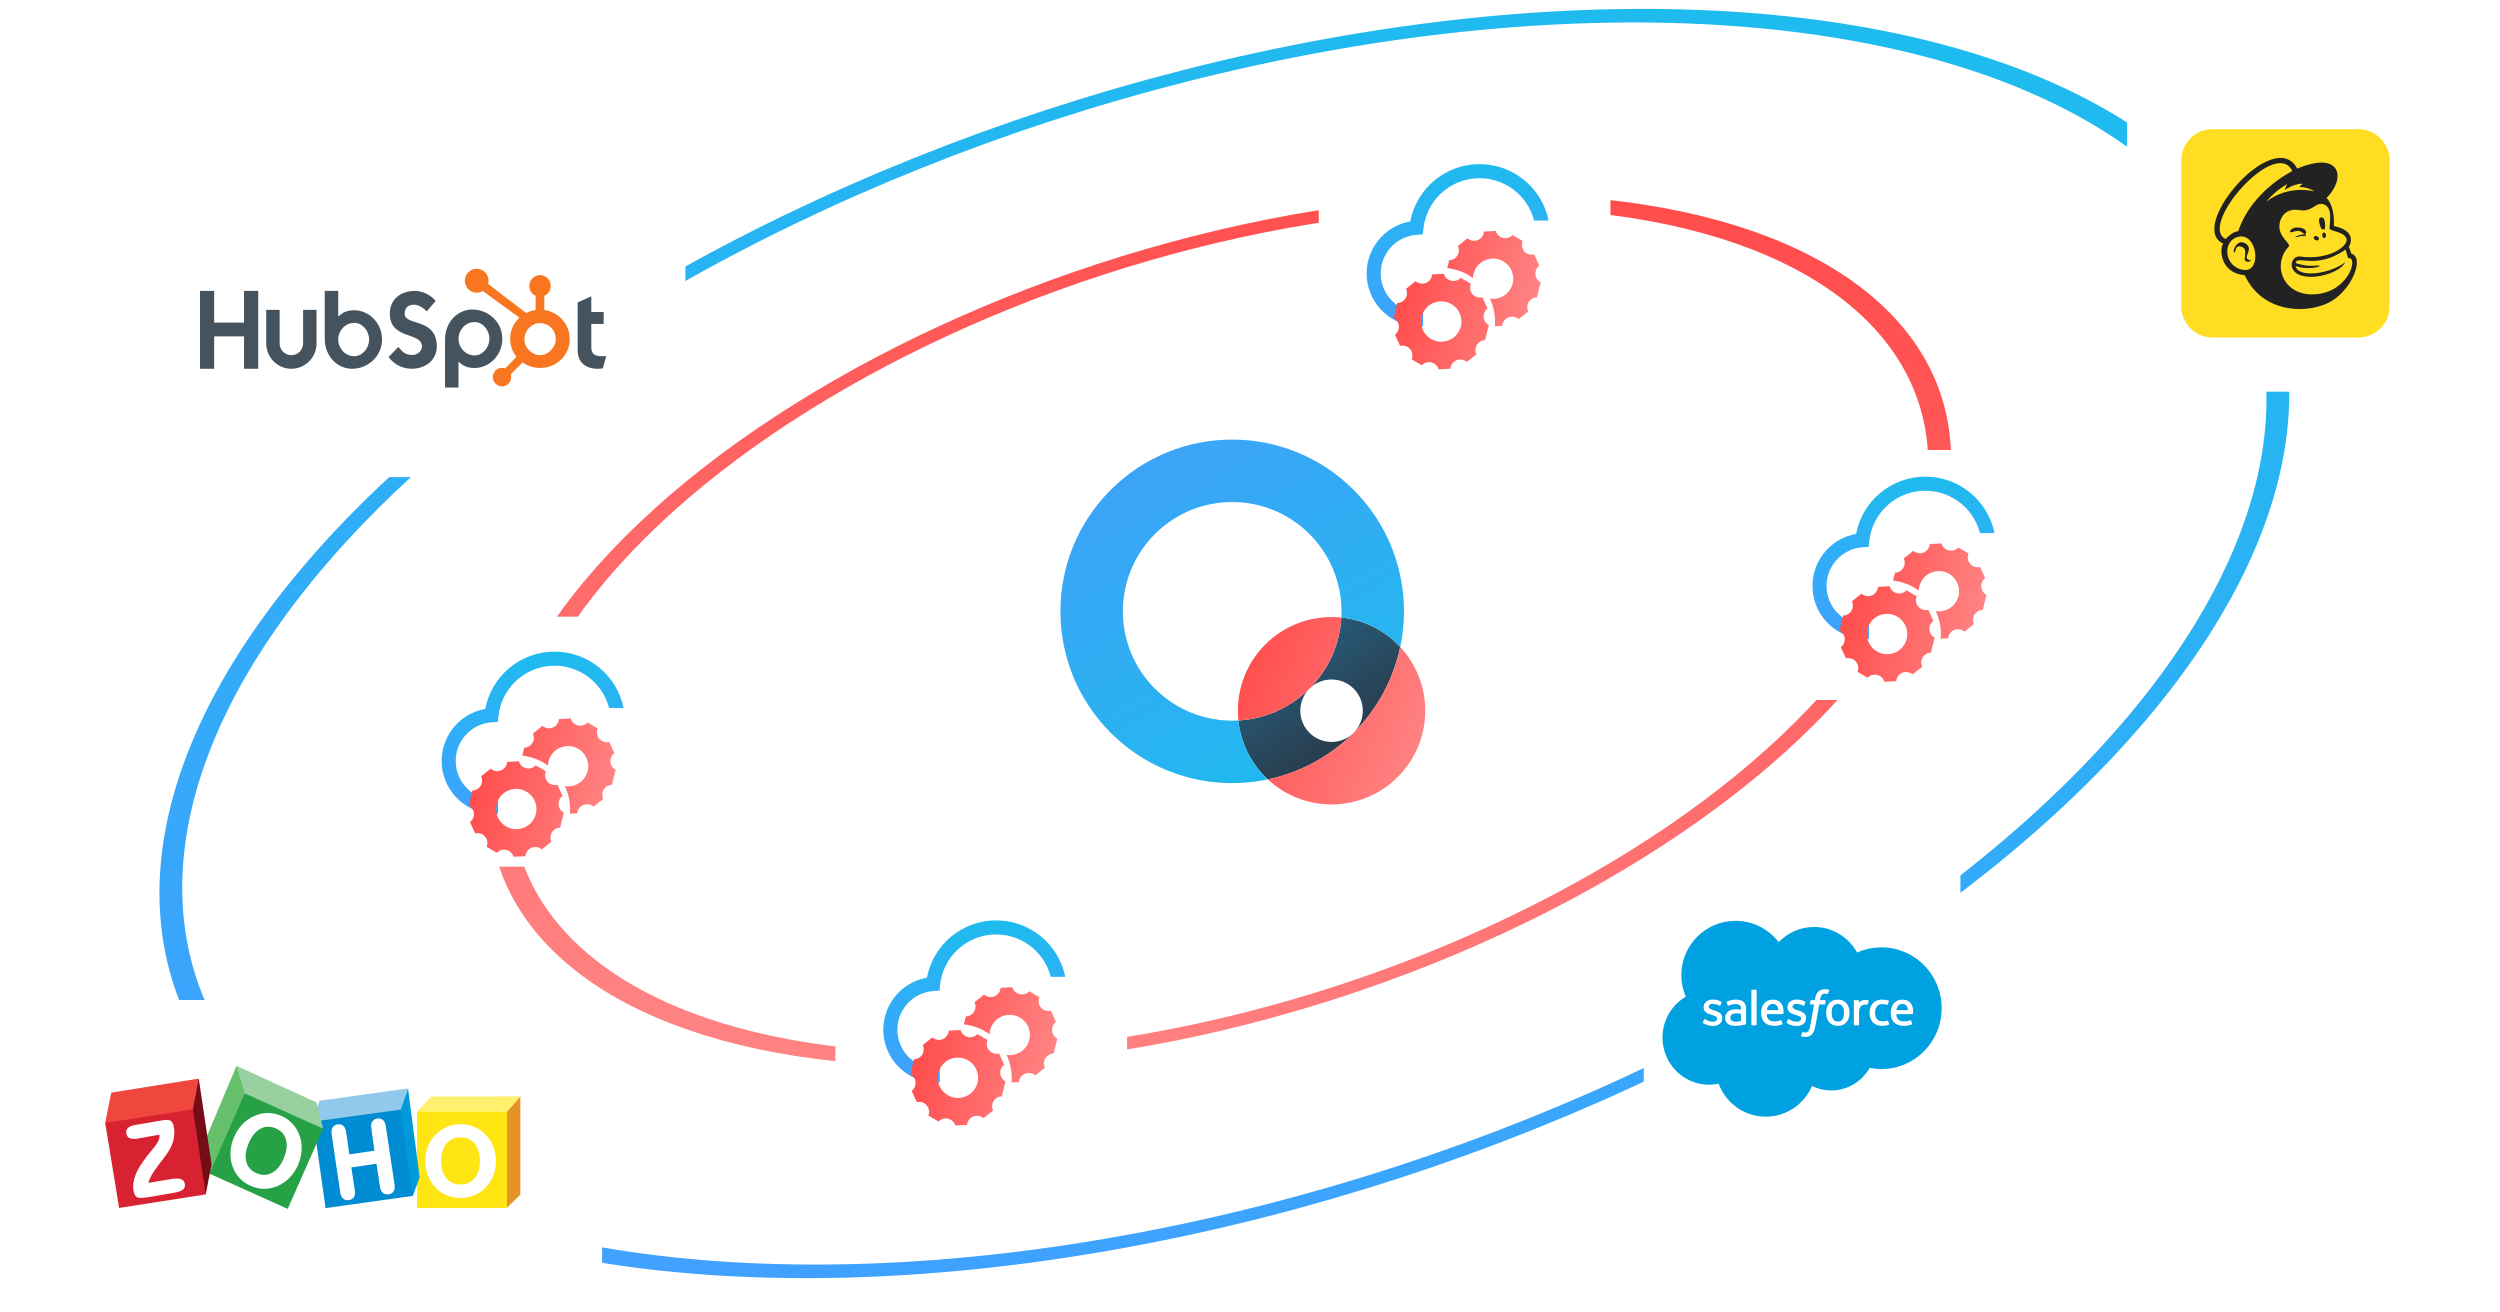<svg width="1200" height="630" viewBox="0 0 1200 630" fill="none" xmlns="http://www.w3.org/2000/svg">
<rect x="0" y="0" width="1200" height="630" fill="#808080" stroke="none"/>
<g clip-path="url(#clip0_1_3)">
<rect width="1200" height="630" fill="white"/>
<circle cx="288.883" cy="288.883" r="284.383" transform="matrix(0.988 0.156 -0.707 0.707 504.374 53.251)" stroke="url(#paint0_linear_1_3)" stroke-width="9" stroke-linejoin="round"/>
<circle cx="420.733" cy="420.733" r="416.233" transform="matrix(0.988 0.156 -0.707 0.707 469.461 -54.201)" stroke="url(#paint1_linear_1_3)" stroke-width="9" stroke-linejoin="round"/>
<path d="M628.544 330.544C634.4 324.691 643.893 324.691 649.746 330.544L650.071 330.88C655.6 336.755 655.49 346.001 649.746 351.744C661.469 340.022 668.924 325.647 672.11 310.551C671.728 310.142 671.341 309.739 670.946 309.344C663.358 301.756 653.73 297.447 643.829 296.418C643.127 308.837 638.034 321.057 628.544 330.544ZM627.88 331.2C618.489 340.269 606.548 345.144 594.417 345.827C595.446 355.728 599.758 365.356 607.346 372.942C607.744 373.342 608.144 373.729 608.552 374.108C623.649 370.922 638.021 363.467 649.746 351.744C643.893 357.598 634.4 357.598 628.544 351.744C622.693 345.888 622.693 336.398 628.544 330.544L627.88 331.2Z" fill="url(#paint2_linear_1_3)"/>
<path d="M533.146 235.147C500.951 267.345 500.951 319.547 533.146 351.745C553.624 372.219 582.187 379.674 608.553 374.108C608.144 373.729 607.744 373.342 607.346 372.942C599.758 365.356 595.446 355.728 594.42 345.829C580.019 346.638 565.347 341.545 554.349 330.544C533.858 310.056 533.858 276.835 554.349 256.347C574.837 235.859 608.058 235.859 628.544 256.347C639.547 267.347 644.643 282.017 643.829 296.418C653.73 297.447 663.358 301.756 670.947 309.344C671.342 309.739 671.728 310.145 672.11 310.551C677.676 284.185 670.221 255.622 649.747 235.147C633.645 219.048 612.544 211 591.446 211C570.346 211 549.248 219.048 533.146 235.147Z" fill="url(#paint3_linear_1_3)"/>
<path d="M607.346 309.344C597.372 319.319 593.063 332.812 594.42 345.829C606.839 345.128 619.058 340.035 628.544 330.544C638.034 321.057 643.127 308.837 643.829 296.418L643.286 296.364C641.908 296.238 640.524 296.174 639.141 296.174C627.633 296.174 616.128 300.563 607.346 309.344ZM649.891 351.599L648.86 352.615C637.304 363.838 623.273 371.002 608.552 374.108C626.191 390.497 653.781 390.11 670.946 372.942C688.112 355.777 688.499 328.189 672.11 310.553C668.937 325.586 661.528 339.903 649.891 351.599Z" fill="url(#paint4_linear_1_3)"/>
<rect x="633" y="62" width="140" height="120" fill="white"/>
<g clip-path="url(#clip1_1_3)">
<path d="M743.345 105.857C741.776 98.176 737.59 91.277 731.501 86.338C725.412 81.399 717.798 78.726 709.958 78.776C702.118 78.825 694.539 81.594 688.513 86.609C682.487 91.625 678.388 98.576 676.917 106.277C670.668 107.389 665.063 110.803 661.206 115.844C657.35 120.885 655.523 127.188 656.085 133.51C656.646 139.832 659.557 145.714 664.242 149.997C668.926 154.279 675.046 156.65 681.393 156.643H683.086V149.871H681.393C676.56 149.884 671.912 148.016 668.432 144.662C664.952 141.308 662.913 136.732 662.747 131.902C662.582 127.072 664.301 122.367 667.543 118.782C670.785 115.198 675.294 113.015 680.116 112.696L682.95 112.503L683.255 109.683C683.939 103.383 686.812 97.523 691.373 93.124C695.934 88.725 701.894 86.066 708.215 85.611C714.535 85.156 720.815 86.933 725.959 90.633C731.104 94.333 734.787 99.72 736.367 105.857H743.345Z" fill="url(#paint5_linear_1_3)"/>
<path d="M693.071 131.404C693.3 132.218 693.741 132.956 694.35 133.543C694.959 134.13 695.713 134.543 696.534 134.742C697.356 134.94 698.216 134.916 699.025 134.671C699.834 134.427 700.564 133.971 701.139 133.351L706.041 136.201C705.688 137.016 705.571 137.914 705.703 138.793C705.835 139.671 706.211 140.495 706.787 141.171C707.364 141.847 708.118 142.347 708.965 142.616C709.811 142.885 710.716 142.912 711.577 142.692L714.004 148.068C713.368 148.549 712.863 149.182 712.536 149.909C712.209 150.636 712.07 151.434 712.132 152.228C712.194 153.023 712.455 153.79 712.891 154.457C713.327 155.125 713.924 155.672 714.627 156.048L712.864 163.27C712.07 163.289 711.294 163.505 710.606 163.9C709.918 164.296 709.34 164.857 708.925 165.532C708.509 166.208 708.269 166.978 708.227 167.77C708.185 168.562 708.342 169.352 708.684 170.068L704.044 173.735C703.379 173.159 702.566 172.779 701.697 172.637C700.828 172.496 699.937 172.598 699.123 172.933C698.309 173.269 697.604 173.824 697.087 174.536C696.569 175.249 696.26 176.091 696.194 176.969L690.514 177.257C690.279 176.455 689.836 175.729 689.231 175.153C688.626 174.576 687.879 174.169 687.067 173.973C686.254 173.777 685.404 173.799 684.602 174.036C683.801 174.273 683.076 174.717 682.5 175.323L677.578 172.475C677.919 171.664 678.028 170.773 677.893 169.903C677.758 169.033 677.384 168.218 676.812 167.548C676.241 166.879 675.494 166.381 674.657 166.11C673.819 165.84 672.922 165.807 672.067 166.017L669.605 160.636C670.236 160.155 670.737 159.523 671.062 158.798C671.386 158.074 671.524 157.28 671.462 156.488C671.401 155.697 671.142 154.933 670.71 154.267C670.277 153.601 669.685 153.055 668.987 152.677L670.715 145.449C671.511 145.434 672.291 145.22 672.983 144.825C673.675 144.43 674.257 143.867 674.674 143.188C675.092 142.51 675.332 141.737 675.373 140.941C675.414 140.146 675.255 139.352 674.909 138.635L679.521 134.955C680.187 135.543 681.005 135.932 681.881 136.079C682.757 136.226 683.656 136.124 684.478 135.786C685.299 135.447 686.009 134.886 686.527 134.164C687.045 133.443 687.351 132.59 687.409 131.704L693.071 131.404ZM701.215 156.605C701.513 155.369 701.565 154.087 701.368 152.831C701.171 151.575 700.728 150.371 700.065 149.286C699.402 148.201 698.532 147.258 697.505 146.51C696.477 145.761 695.312 145.222 694.077 144.924C692.841 144.626 691.559 144.574 690.303 144.771C689.047 144.969 687.842 145.411 686.758 146.074C685.673 146.737 684.73 147.607 683.981 148.635C683.233 149.662 682.694 150.827 682.396 152.063C681.793 154.558 682.207 157.191 683.546 159.382C684.884 161.572 687.039 163.141 689.534 163.744C692.03 164.346 694.662 163.932 696.853 162.594C699.044 161.255 700.613 159.101 701.215 156.605ZM707.004 133.463C703.384 130.824 699.139 129.176 694.688 128.681L695.592 124.896C696.388 124.881 697.168 124.666 697.86 124.271C698.552 123.876 699.134 123.314 699.551 122.635C699.969 121.956 700.209 121.184 700.25 120.388C700.291 119.592 700.131 118.799 699.786 118.081L704.398 114.402C705.064 114.989 705.881 115.379 706.757 115.526C707.634 115.673 708.533 115.571 709.355 115.233C710.176 114.894 710.886 114.332 711.404 113.611C711.922 112.889 712.228 112.037 712.286 111.151L717.947 110.854C718.176 111.668 718.617 112.406 719.226 112.993C719.835 113.579 720.589 113.993 721.41 114.192C722.232 114.39 723.092 114.366 723.901 114.121C724.711 113.877 725.44 113.421 726.015 112.801L730.917 115.651C730.564 116.466 730.447 117.364 730.579 118.242C730.711 119.121 731.087 119.945 731.663 120.621C732.24 121.297 732.994 121.797 733.841 122.066C734.687 122.335 735.592 122.361 736.453 122.142L738.88 127.518C738.244 127.998 737.739 128.632 737.412 129.359C737.085 130.086 736.946 130.883 737.008 131.678C737.07 132.473 737.331 133.24 737.767 133.907C738.203 134.575 738.8 135.122 739.503 135.498L737.74 142.72C736.947 142.739 736.17 142.955 735.482 143.35C734.794 143.745 734.216 144.306 733.801 144.982C733.385 145.658 733.145 146.427 733.103 147.22C733.061 148.012 733.218 148.802 733.56 149.518L728.92 153.185C728.255 152.609 727.442 152.229 726.573 152.087C725.704 151.945 724.813 152.048 723.999 152.383C723.185 152.719 722.48 153.273 721.963 153.986C721.446 154.698 721.136 155.541 721.07 156.418L717.521 156.598C717.927 152.049 717.113 147.475 715.164 143.345C717.105 143.653 719.094 143.362 720.866 142.512C722.638 141.661 724.109 140.292 725.084 138.585C726.059 136.878 726.491 134.915 726.323 132.956C726.154 130.998 725.394 129.137 724.143 127.621C722.891 126.106 721.208 125.007 719.317 124.471C717.425 123.935 715.416 123.988 713.556 124.622C711.695 125.256 710.072 126.442 708.901 128.021C707.731 129.6 707.069 131.498 707.004 133.463Z" fill="url(#paint6_linear_1_3)"/>
</g>
<rect x="189" y="296" width="140" height="120" fill="white"/>
<g clip-path="url(#clip2_1_3)">
<path d="M299.345 339.857C297.776 332.176 293.59 325.277 287.501 320.338C281.412 315.399 273.798 312.726 265.958 312.776C258.118 312.825 250.539 315.594 244.513 320.61C238.487 325.625 234.388 332.576 232.917 340.277C226.668 341.389 221.063 344.803 217.207 349.844C213.35 354.885 211.523 361.188 212.085 367.51C212.646 373.832 215.557 379.714 220.242 383.997C224.926 388.279 231.046 390.65 237.393 390.643H239.086V383.871H237.393C232.56 383.884 227.912 382.016 224.432 378.662C220.952 375.308 218.913 370.732 218.747 365.902C218.582 361.072 220.301 356.367 223.543 352.782C226.785 349.198 231.294 347.015 236.116 346.696L238.95 346.503L239.255 343.683C239.939 337.383 242.812 331.523 247.373 327.124C251.934 322.725 257.894 320.066 264.215 319.611C270.535 319.156 276.815 320.933 281.959 324.633C287.104 328.333 290.787 333.72 292.367 339.857H299.345Z" fill="url(#paint7_linear_1_3)"/>
<path d="M249.071 365.404C249.3 366.218 249.741 366.956 250.35 367.543C250.959 368.13 251.713 368.543 252.534 368.742C253.356 368.94 254.216 368.916 255.025 368.671C255.834 368.427 256.564 367.971 257.139 367.351L262.041 370.201C261.688 371.016 261.571 371.914 261.703 372.793C261.835 373.671 262.211 374.495 262.787 375.171C263.364 375.847 264.118 376.347 264.965 376.616C265.811 376.885 266.716 376.912 267.577 376.692L270.004 382.068C269.368 382.549 268.863 383.182 268.536 383.909C268.209 384.636 268.07 385.434 268.132 386.228C268.194 387.023 268.455 387.79 268.891 388.457C269.327 389.125 269.924 389.672 270.627 390.048L268.864 397.27C268.07 397.289 267.294 397.505 266.606 397.9C265.918 398.296 265.34 398.857 264.925 399.532C264.509 400.208 264.269 400.978 264.227 401.77C264.185 402.562 264.342 403.352 264.684 404.068L260.044 407.735C259.379 407.159 258.566 406.779 257.697 406.637C256.828 406.496 255.937 406.598 255.123 406.933C254.309 407.269 253.604 407.824 253.087 408.536C252.57 409.249 252.26 410.091 252.194 410.969L246.514 411.257C246.279 410.455 245.836 409.729 245.231 409.153C244.626 408.576 243.879 408.169 243.067 407.973C242.254 407.777 241.404 407.799 240.603 408.036C239.801 408.273 239.076 408.717 238.5 409.323L233.578 406.475C233.919 405.664 234.028 404.773 233.893 403.903C233.758 403.033 233.384 402.218 232.812 401.548C232.241 400.879 231.494 400.381 230.657 400.11C229.819 399.84 228.922 399.807 228.067 400.017L225.605 394.636C226.236 394.155 226.737 393.523 227.062 392.798C227.386 392.074 227.524 391.28 227.462 390.488C227.401 389.697 227.142 388.933 226.71 388.267C226.277 387.601 225.685 387.055 224.987 386.677L226.715 379.449C227.511 379.434 228.292 379.22 228.983 378.825C229.675 378.43 230.257 377.867 230.674 377.188C231.092 376.51 231.332 375.737 231.373 374.941C231.414 374.146 231.255 373.352 230.909 372.635L235.521 368.955C236.187 369.543 237.005 369.932 237.881 370.079C238.757 370.226 239.656 370.124 240.478 369.786C241.299 369.447 242.009 368.886 242.527 368.164C243.045 367.443 243.351 366.59 243.409 365.704L249.071 365.404ZM257.215 390.605C257.513 389.369 257.565 388.087 257.368 386.831C257.171 385.575 256.728 384.371 256.065 383.286C255.402 382.201 254.532 381.258 253.505 380.51C252.477 379.761 251.312 379.222 250.077 378.924C248.841 378.626 247.559 378.574 246.303 378.771C245.047 378.969 243.842 379.411 242.758 380.074C241.673 380.737 240.73 381.607 239.981 382.635C239.233 383.662 238.694 384.827 238.396 386.063C237.793 388.558 238.207 391.191 239.546 393.382C240.884 395.572 243.039 397.141 245.534 397.744C248.03 398.346 250.662 397.932 252.853 396.594C255.044 395.255 256.613 393.101 257.215 390.605ZM263.004 367.463C259.384 364.824 255.139 363.176 250.688 362.681L251.592 358.896C252.388 358.881 253.168 358.666 253.86 358.271C254.552 357.876 255.134 357.314 255.551 356.635C255.969 355.956 256.209 355.184 256.25 354.388C256.291 353.592 256.131 352.799 255.786 352.081L260.398 348.402C261.064 348.989 261.881 349.379 262.758 349.526C263.634 349.673 264.533 349.571 265.355 349.233C266.176 348.894 266.886 348.332 267.404 347.611C267.922 346.889 268.228 346.037 268.286 345.151L273.947 344.854C274.176 345.668 274.617 346.406 275.226 346.993C275.835 347.579 276.589 347.993 277.41 348.192C278.232 348.39 279.092 348.366 279.901 348.121C280.711 347.877 281.44 347.421 282.015 346.801L286.917 349.651C286.564 350.466 286.447 351.364 286.579 352.242C286.711 353.121 287.087 353.945 287.663 354.621C288.24 355.297 288.994 355.797 289.841 356.066C290.687 356.335 291.592 356.361 292.453 356.142L294.88 361.518C294.244 361.998 293.739 362.632 293.412 363.359C293.085 364.086 292.946 364.883 293.008 365.678C293.07 366.473 293.331 367.24 293.767 367.907C294.203 368.575 294.8 369.122 295.503 369.498L293.74 376.72C292.947 376.739 292.171 376.955 291.482 377.35C290.794 377.745 290.216 378.306 289.801 378.982C289.385 379.658 289.145 380.427 289.103 381.22C289.061 382.012 289.218 382.802 289.56 383.518L284.92 387.185C284.255 386.609 283.442 386.229 282.573 386.087C281.704 385.945 280.813 386.048 279.999 386.383C279.185 386.719 278.48 387.273 277.963 387.986C277.446 388.698 277.136 389.541 277.07 390.418L273.521 390.598C273.927 386.049 273.113 381.475 271.164 377.345C273.105 377.653 275.094 377.362 276.866 376.512C278.638 375.661 280.109 374.292 281.084 372.585C282.059 370.878 282.491 368.915 282.323 366.956C282.154 364.998 281.394 363.137 280.143 361.621C278.891 360.106 277.208 359.007 275.317 358.471C273.425 357.935 271.416 357.988 269.556 358.622C267.695 359.256 266.072 360.442 264.901 362.021C263.731 363.6 263.069 365.498 263.004 367.463Z" fill="url(#paint8_linear_1_3)"/>
</g>
<rect x="838" y="216" width="140" height="120" fill="white"/>
<g clip-path="url(#clip3_1_3)">
<path d="M957.345 255.857C955.776 248.176 951.59 241.277 945.501 236.338C939.412 231.399 931.798 228.726 923.958 228.776C916.118 228.825 908.539 231.594 902.513 236.61C896.487 241.625 892.388 248.576 890.917 256.277C884.668 257.389 879.063 260.803 875.206 265.844C871.35 270.885 869.523 277.188 870.085 283.51C870.646 289.832 873.557 295.714 878.242 299.997C882.926 304.279 889.046 306.65 895.393 306.643H897.086V299.871H895.393C890.56 299.884 885.912 298.016 882.432 294.662C878.952 291.308 876.913 286.732 876.747 281.902C876.582 277.072 878.301 272.367 881.543 268.782C884.785 265.198 889.294 263.015 894.116 262.696L896.95 262.503L897.255 259.683C897.939 253.383 900.812 247.523 905.373 243.124C909.934 238.725 915.894 236.066 922.215 235.611C928.535 235.156 934.815 236.933 939.959 240.633C945.104 244.333 948.787 249.72 950.367 255.857H957.345Z" fill="url(#paint9_linear_1_3)"/>
<path d="M907.071 281.404C907.3 282.218 907.741 282.956 908.35 283.543C908.959 284.13 909.713 284.543 910.534 284.742C911.356 284.94 912.216 284.916 913.025 284.671C913.834 284.427 914.564 283.971 915.139 283.351L920.041 286.201C919.688 287.016 919.571 287.914 919.703 288.793C919.835 289.671 920.211 290.495 920.787 291.171C921.364 291.847 922.118 292.347 922.965 292.616C923.811 292.885 924.716 292.912 925.577 292.692L928.004 298.068C927.368 298.549 926.863 299.182 926.536 299.909C926.209 300.636 926.07 301.434 926.132 302.228C926.194 303.023 926.455 303.79 926.891 304.457C927.327 305.125 927.924 305.672 928.627 306.048L926.864 313.27C926.07 313.289 925.294 313.505 924.606 313.9C923.918 314.296 923.34 314.857 922.925 315.532C922.509 316.208 922.269 316.978 922.227 317.77C922.185 318.562 922.342 319.352 922.684 320.068L918.044 323.735C917.379 323.159 916.566 322.779 915.697 322.637C914.828 322.496 913.937 322.598 913.123 322.933C912.309 323.269 911.604 323.824 911.087 324.536C910.569 325.249 910.26 326.091 910.194 326.969L904.514 327.257C904.279 326.455 903.836 325.729 903.231 325.153C902.626 324.576 901.879 324.169 901.067 323.973C900.254 323.777 899.404 323.799 898.602 324.036C897.801 324.273 897.076 324.717 896.5 325.323L891.578 322.475C891.919 321.664 892.028 320.773 891.893 319.903C891.758 319.033 891.384 318.218 890.812 317.548C890.241 316.879 889.494 316.381 888.657 316.11C887.819 315.84 886.922 315.807 886.067 316.017L883.605 310.636C884.236 310.155 884.737 309.523 885.062 308.798C885.386 308.074 885.524 307.28 885.462 306.488C885.401 305.697 885.142 304.933 884.71 304.267C884.277 303.601 883.685 303.055 882.987 302.677L884.715 295.449C885.511 295.434 886.291 295.22 886.983 294.825C887.675 294.43 888.257 293.867 888.674 293.188C889.092 292.51 889.332 291.737 889.373 290.941C889.414 290.146 889.255 289.352 888.909 288.635L893.521 284.955C894.187 285.543 895.005 285.932 895.881 286.079C896.757 286.226 897.656 286.124 898.478 285.786C899.299 285.447 900.009 284.886 900.527 284.164C901.045 283.443 901.351 282.59 901.409 281.704L907.071 281.404ZM915.215 306.605C915.513 305.369 915.565 304.087 915.368 302.831C915.171 301.575 914.728 300.371 914.065 299.286C913.402 298.201 912.532 297.258 911.505 296.51C910.477 295.761 909.312 295.222 908.077 294.924C906.841 294.626 905.559 294.574 904.303 294.771C903.047 294.969 901.842 295.411 900.758 296.074C899.673 296.737 898.73 297.607 897.981 298.635C897.233 299.662 896.694 300.827 896.396 302.063C895.793 304.558 896.207 307.191 897.546 309.382C898.884 311.572 901.039 313.141 903.534 313.744C906.03 314.346 908.662 313.932 910.853 312.594C913.044 311.255 914.613 309.101 915.215 306.605ZM921.004 283.463C917.384 280.824 913.139 279.176 908.688 278.681L909.592 274.896C910.388 274.881 911.168 274.666 911.86 274.271C912.552 273.876 913.134 273.314 913.551 272.635C913.969 271.956 914.209 271.184 914.25 270.388C914.291 269.592 914.131 268.799 913.786 268.081L918.398 264.402C919.064 264.989 919.881 265.379 920.757 265.526C921.634 265.673 922.533 265.571 923.355 265.233C924.176 264.894 924.886 264.332 925.404 263.611C925.922 262.889 926.228 262.037 926.286 261.151L931.947 260.854C932.176 261.668 932.617 262.406 933.226 262.993C933.835 263.579 934.589 263.993 935.41 264.192C936.232 264.39 937.092 264.366 937.901 264.121C938.711 263.877 939.44 263.421 940.015 262.801L944.917 265.651C944.564 266.466 944.447 267.364 944.579 268.242C944.711 269.121 945.087 269.945 945.663 270.621C946.24 271.297 946.994 271.797 947.841 272.066C948.687 272.335 949.592 272.361 950.453 272.142L952.88 277.518C952.244 277.998 951.739 278.632 951.412 279.359C951.085 280.086 950.946 280.883 951.008 281.678C951.07 282.473 951.331 283.24 951.767 283.907C952.203 284.575 952.8 285.122 953.503 285.498L951.74 292.72C950.947 292.739 950.17 292.955 949.482 293.35C948.794 293.745 948.216 294.306 947.801 294.982C947.385 295.658 947.145 296.427 947.103 297.22C947.061 298.012 947.218 298.802 947.56 299.518L942.92 303.185C942.255 302.609 941.442 302.229 940.573 302.087C939.704 301.945 938.813 302.048 937.999 302.383C937.185 302.719 936.48 303.273 935.963 303.986C935.446 304.698 935.136 305.541 935.07 306.418L931.521 306.598C931.927 302.049 931.113 297.475 929.164 293.345C931.105 293.653 933.094 293.362 934.866 292.512C936.638 291.661 938.109 290.292 939.084 288.585C940.059 286.878 940.491 284.915 940.323 282.956C940.154 280.998 939.394 279.137 938.143 277.621C936.891 276.106 935.208 275.007 933.317 274.471C931.425 273.935 929.416 273.988 927.556 274.622C925.695 275.256 924.072 276.442 922.901 278.021C921.731 279.6 921.069 281.498 921.004 283.463Z" fill="url(#paint10_linear_1_3)"/>
</g>
<rect x="401" y="425" width="140" height="120" fill="white"/>
<g clip-path="url(#clip4_1_3)">
<path d="M511.345 468.857C509.776 461.176 505.59 454.277 499.501 449.338C493.412 444.399 485.798 441.726 477.958 441.776C470.118 441.825 462.539 444.594 456.513 449.61C450.487 454.625 446.388 461.576 444.917 469.277C438.668 470.389 433.063 473.803 429.206 478.844C425.35 483.885 423.523 490.188 424.085 496.51C424.646 502.832 427.557 508.714 432.242 512.997C436.926 517.279 443.046 519.65 449.393 519.643H451.086V512.871H449.393C444.56 512.884 439.912 511.016 436.432 507.662C432.952 504.308 430.913 499.732 430.747 494.902C430.582 490.072 432.301 485.367 435.543 481.782C438.785 478.198 443.294 476.015 448.116 475.696L450.95 475.503L451.255 472.683C451.939 466.383 454.812 460.523 459.373 456.124C463.934 451.725 469.894 449.066 476.215 448.611C482.535 448.156 488.815 449.933 493.959 453.633C499.104 457.333 502.787 462.72 504.367 468.857H511.345Z" fill="url(#paint11_linear_1_3)"/>
<path d="M461.071 494.404C461.3 495.218 461.741 495.956 462.35 496.543C462.959 497.13 463.713 497.543 464.534 497.742C465.356 497.94 466.216 497.916 467.025 497.671C467.834 497.427 468.564 496.971 469.139 496.351L474.041 499.201C473.688 500.016 473.571 500.914 473.703 501.793C473.835 502.671 474.211 503.495 474.787 504.171C475.364 504.847 476.118 505.347 476.965 505.616C477.811 505.885 478.716 505.912 479.577 505.692L482.004 511.068C481.368 511.549 480.863 512.182 480.536 512.909C480.209 513.636 480.07 514.434 480.132 515.228C480.194 516.023 480.455 516.79 480.891 517.457C481.327 518.125 481.924 518.672 482.627 519.048L480.864 526.27C480.07 526.289 479.294 526.505 478.606 526.9C477.918 527.296 477.34 527.857 476.925 528.532C476.509 529.208 476.269 529.978 476.227 530.77C476.185 531.562 476.342 532.352 476.684 533.068L472.044 536.735C471.379 536.159 470.566 535.779 469.697 535.637C468.828 535.496 467.937 535.598 467.123 535.933C466.309 536.269 465.604 536.824 465.087 537.536C464.57 538.249 464.26 539.091 464.194 539.969L458.514 540.257C458.279 539.455 457.836 538.729 457.231 538.153C456.626 537.576 455.879 537.169 455.067 536.973C454.254 536.777 453.404 536.799 452.603 537.036C451.801 537.273 451.076 537.717 450.5 538.323L445.578 535.475C445.919 534.664 446.028 533.773 445.893 532.903C445.758 532.033 445.384 531.218 444.812 530.548C444.241 529.879 443.494 529.381 442.657 529.11C441.819 528.84 440.922 528.807 440.067 529.017L437.605 523.636C438.236 523.155 438.737 522.523 439.062 521.798C439.386 521.074 439.524 520.28 439.462 519.488C439.401 518.697 439.142 517.933 438.71 517.267C438.277 516.601 437.685 516.055 436.987 515.677L438.715 508.449C439.511 508.434 440.292 508.22 440.983 507.825C441.675 507.43 442.257 506.867 442.674 506.188C443.092 505.51 443.332 504.737 443.373 503.941C443.414 503.146 443.255 502.352 442.909 501.635L447.521 497.955C448.187 498.543 449.005 498.932 449.881 499.079C450.757 499.226 451.656 499.124 452.478 498.786C453.299 498.447 454.009 497.886 454.527 497.164C455.045 496.443 455.351 495.59 455.409 494.704L461.071 494.404ZM469.215 519.605C469.513 518.369 469.565 517.087 469.368 515.831C469.171 514.575 468.728 513.371 468.065 512.286C467.402 511.201 466.532 510.258 465.505 509.51C464.477 508.761 463.312 508.222 462.077 507.924C460.841 507.626 459.559 507.574 458.303 507.771C457.047 507.969 455.842 508.411 454.758 509.074C453.673 509.737 452.73 510.607 451.981 511.635C451.233 512.662 450.694 513.827 450.396 515.063C449.793 517.558 450.207 520.191 451.546 522.382C452.884 524.572 455.039 526.141 457.534 526.744C460.03 527.346 462.662 526.932 464.853 525.594C467.044 524.255 468.613 522.101 469.215 519.605ZM475.004 496.463C471.384 493.824 467.139 492.176 462.688 491.681L463.592 487.896C464.388 487.881 465.168 487.666 465.86 487.271C466.552 486.876 467.134 486.314 467.551 485.635C467.969 484.956 468.209 484.184 468.25 483.388C468.291 482.592 468.131 481.799 467.786 481.081L472.398 477.402C473.064 477.989 473.881 478.379 474.758 478.526C475.634 478.673 476.533 478.571 477.355 478.233C478.176 477.894 478.886 477.332 479.404 476.611C479.922 475.889 480.228 475.037 480.286 474.151L485.947 473.854C486.176 474.668 486.617 475.406 487.226 475.993C487.835 476.579 488.589 476.993 489.41 477.192C490.232 477.39 491.092 477.366 491.901 477.121C492.711 476.877 493.44 476.421 494.015 475.801L498.917 478.651C498.564 479.466 498.447 480.364 498.579 481.242C498.711 482.121 499.087 482.945 499.663 483.621C500.24 484.297 500.994 484.797 501.841 485.066C502.687 485.335 503.592 485.361 504.453 485.142L506.88 490.518C506.244 490.998 505.739 491.632 505.412 492.359C505.085 493.086 504.946 493.883 505.008 494.678C505.07 495.473 505.331 496.24 505.767 496.907C506.203 497.575 506.8 498.122 507.503 498.498L505.74 505.72C504.947 505.739 504.171 505.955 503.482 506.35C502.794 506.745 502.216 507.306 501.801 507.982C501.385 508.658 501.145 509.427 501.103 510.22C501.061 511.012 501.218 511.802 501.56 512.518L496.92 516.185C496.255 515.609 495.442 515.229 494.573 515.087C493.704 514.945 492.813 515.048 491.999 515.383C491.185 515.719 490.48 516.273 489.963 516.986C489.446 517.698 489.136 518.541 489.07 519.418L485.521 519.598C485.927 515.049 485.113 510.475 483.164 506.345C485.105 506.653 487.094 506.362 488.866 505.512C490.638 504.661 492.109 503.292 493.084 501.585C494.059 499.878 494.491 497.915 494.323 495.956C494.154 493.998 493.394 492.137 492.143 490.621C490.891 489.106 489.208 488.007 487.317 487.471C485.425 486.935 483.416 486.988 481.556 487.622C479.695 488.256 478.072 489.442 476.901 491.021C475.731 492.6 475.069 494.498 475.004 496.463Z" fill="url(#paint12_linear_1_3)"/>
</g>
<rect x="70" y="86" width="259" height="143" fill="white"/>
<path d="M96 139.627H102.799V154.855H117.14V139.627H123.948V177.008H117.14V161.46H102.799V177.008H96V139.627Z" fill="#45535E"/>
<path d="M145.489 164.833C145.489 167.962 142.96 170.508 139.856 170.508C136.752 170.508 134.224 167.962 134.224 164.833V148.739H127.776V164.833C127.776 171.547 133.196 177.008 139.856 177.008C146.516 177.008 151.935 171.547 151.935 164.833V148.739H145.489V164.833Z" fill="#45535E"/>
<path d="M169.936 148.927C166.737 148.927 164.505 149.863 162.348 151.997V139.627H155.879V162.551C155.879 171.132 162.033 177.008 168.948 177.008C176.634 177.008 183.369 171.027 183.369 162.968C183.369 155.011 177.159 148.927 169.936 148.927ZM170.097 170.975C165.713 170.975 162.361 167.285 162.361 162.968C162.361 158.651 165.713 154.959 170.097 154.959C173.811 154.959 177.165 158.651 177.165 162.968C177.165 167.285 173.811 170.975 170.097 170.975Z" fill="#45535E"/>
<path d="M194.234 150.57C194.234 147.292 196.401 146.252 198.773 146.252C200.683 146.252 203.21 147.708 204.859 149.477L209.088 144.485C206.975 141.625 202.694 139.649 199.186 139.649C192.17 139.649 187.114 143.757 187.114 150.57C187.114 163.206 202.539 159.201 202.539 166.275C202.539 168.456 200.425 170.382 198.001 170.382C194.183 170.382 192.944 168.51 191.191 166.534L186.496 171.421C189.49 175.114 193.202 176.987 197.639 176.987C204.293 176.987 209.658 172.826 209.658 166.325C209.658 152.285 194.234 156.654 194.234 150.57Z" fill="#45535E"/>
<path d="M226.689 148.561C219.776 148.561 213.621 154.434 213.621 163.017V186H220.089V173.572C222.246 175.704 224.477 176.641 227.677 176.641C234.899 176.641 241.11 170.558 241.11 162.601C241.11 154.541 234.374 148.561 226.689 148.561ZM227.838 170.61C223.455 170.61 220.103 166.914 220.103 162.601C220.103 158.283 223.455 154.592 227.838 154.592C231.552 154.592 234.906 158.283 234.906 162.601C234.906 166.914 231.552 170.61 227.838 170.61Z" fill="#45535E"/>
<path d="M288.728 170.975C284.913 170.975 283.83 169.312 283.83 166.763V155.479H289.761V149.76H283.83V142.219L277.28 145.182V168.167C277.28 174.044 281.302 177.008 286.819 177.008C287.645 177.008 288.781 176.955 289.401 176.801L291 170.873C290.278 170.923 289.453 170.975 288.728 170.975Z" fill="#45535E"/>
<path d="M271.668 155.812C270.428 153.661 268.684 151.936 266.503 150.638C264.873 149.682 263.183 149.075 261.279 148.814V141.979C263.183 141.164 264.365 139.36 264.365 137.255C264.365 134.386 262.083 132.061 259.239 132.061C256.393 132.061 254.071 134.386 254.071 137.255C254.071 139.36 255.185 141.164 257.089 141.979V148.817C255.566 149.039 253.986 149.518 252.543 150.253C249.596 147.997 239.933 140.596 234.281 136.273C234.415 135.785 234.518 135.283 234.518 134.753C234.518 131.576 231.965 129 228.812 129C225.659 129 223.107 131.576 223.107 134.753C223.107 137.931 225.661 140.507 228.815 140.507C229.89 140.507 230.885 140.19 231.744 139.668L232.936 140.581L249.328 152.486C248.461 153.289 247.654 154.201 247.009 155.224C245.7 157.311 244.901 159.607 244.901 162.112V162.634C244.901 164.393 245.232 166.053 245.797 167.612C246.294 168.973 247.021 170.211 247.921 171.33L242.481 176.828C241.998 176.649 241.491 176.55 240.962 176.55C239.784 176.55 238.68 177.014 237.847 177.852C237.013 178.693 236.556 179.809 236.556 180.997C236.557 182.185 237.016 183.301 237.849 184.14C238.682 184.981 239.789 185.444 240.968 185.444C242.146 185.444 243.254 184.981 244.087 184.14C244.919 183.301 245.379 182.184 245.379 180.997C245.379 180.537 245.308 180.089 245.176 179.663L250.799 173.994C251.569 174.53 252.402 174.982 253.297 175.372C255.062 176.141 257.011 176.61 259.144 176.61H259.534C261.892 176.61 264.116 176.052 266.207 174.91C268.41 173.703 270.134 172.053 271.436 169.946C272.746 167.834 273.467 165.5 273.467 162.932V162.803C273.467 160.277 272.887 157.947 271.668 155.812ZM264.798 167.704C263.272 169.414 261.518 170.467 259.534 170.467H259.208C258.075 170.467 256.967 170.151 255.882 169.577C254.66 168.945 253.73 168.044 252.97 166.902C252.183 165.782 251.757 164.559 251.757 163.262V162.868C251.757 161.592 251.999 160.383 252.611 159.241C253.265 157.993 254.148 157.023 255.323 156.251C256.476 155.484 257.708 155.109 259.08 155.109H259.208C260.452 155.109 261.629 155.356 262.741 155.929C263.873 156.54 264.798 157.375 265.515 158.474C266.212 159.573 266.626 160.758 266.76 162.049C266.781 162.318 266.791 162.593 266.791 162.855C266.791 164.608 266.127 166.231 264.798 167.704Z" fill="#F8761F"/>
<rect x="789" y="413" width="152" height="152" fill="white"/>
<path d="M853.763 452.252C858.084 447.739 864.101 444.94 870.755 444.94C879.601 444.94 887.318 449.884 891.428 457.222C894.999 455.623 898.952 454.733 903.112 454.733C919.066 454.733 932 467.809 932 483.938C932 500.069 919.066 513.145 903.112 513.145C901.165 513.145 899.262 512.95 897.422 512.577C893.802 519.046 886.906 523.418 878.99 523.418C875.676 523.418 872.542 522.651 869.751 521.287C866.082 529.936 857.535 536 847.572 536C837.198 536 828.356 529.421 824.962 520.194C823.479 520.51 821.942 520.674 820.366 520.674C808.014 520.674 798 510.535 798 498.026C798 489.643 802.499 482.323 809.184 478.407C807.808 475.234 807.042 471.731 807.042 468.048C807.042 453.662 818.696 442 833.069 442C841.508 442 849.008 446.021 853.763 452.252Z" fill="#00A1E0"/>
<path d="M817.409 490.746C817.325 490.966 817.439 491.012 817.466 491.05C817.718 491.234 817.974 491.366 818.231 491.513C819.598 492.24 820.888 492.452 822.238 492.452C824.987 492.452 826.693 490.987 826.693 488.628V488.582C826.693 486.401 824.767 485.609 822.96 485.037L822.725 484.961C821.362 484.517 820.186 484.135 820.186 483.235V483.188C820.186 482.418 820.873 481.852 821.938 481.852C823.122 481.852 824.527 482.246 825.431 482.748C825.431 482.748 825.697 482.92 825.794 482.661C825.848 482.524 826.306 481.288 826.353 481.154C826.405 481.009 826.313 480.901 826.22 480.844C825.187 480.215 823.759 479.784 822.282 479.784L822.007 479.786C819.491 479.786 817.735 481.309 817.735 483.492V483.538C817.735 485.839 819.673 486.585 821.488 487.105L821.78 487.195C823.103 487.603 824.242 487.953 824.242 488.887V488.932C824.242 489.786 823.502 490.421 822.307 490.421C821.843 490.421 820.364 490.411 818.766 489.399C818.573 489.286 818.46 489.204 818.312 489.114C818.233 489.064 818.037 488.978 817.951 489.239L817.409 490.746Z" fill="white"/>
<path d="M857.649 490.746C857.565 490.966 857.679 491.012 857.706 491.05C857.958 491.234 858.214 491.366 858.471 491.513C859.838 492.24 861.128 492.452 862.478 492.452C865.227 492.452 866.933 490.987 866.933 488.628V488.582C866.933 486.401 865.007 485.609 863.2 485.037L862.965 484.961C861.602 484.517 860.426 484.135 860.426 483.235V483.188C860.426 482.418 861.113 481.852 862.178 481.852C863.362 481.852 864.767 482.246 865.672 482.748C865.672 482.748 865.937 482.92 866.034 482.661C866.088 482.524 866.546 481.288 866.593 481.154C866.645 481.009 866.553 480.901 866.46 480.844C865.427 480.215 863.999 479.784 862.522 479.784L862.247 479.786C859.731 479.786 857.975 481.309 857.975 483.492V483.538C857.975 485.839 859.913 486.585 861.728 487.105L862.02 487.195C863.343 487.603 864.484 487.953 864.484 488.887V488.932C864.484 489.786 863.742 490.421 862.547 490.421C862.083 490.421 860.604 490.411 859.006 489.399C858.813 489.286 858.699 489.208 858.553 489.114C858.504 489.082 858.271 488.992 858.191 489.239L857.649 490.746Z" fill="white"/>
<path d="M885.12 486.126C885.12 487.459 884.871 488.509 884.383 489.252C883.9 489.986 883.169 490.344 882.149 490.344C881.128 490.344 880.401 489.988 879.926 489.252C879.445 488.511 879.2 487.459 879.2 486.126C879.2 484.794 879.445 483.746 879.926 483.011C880.401 482.284 881.128 481.93 882.149 481.93C883.169 481.93 883.9 482.284 884.385 483.011C884.871 483.746 885.12 484.794 885.12 486.126ZM887.414 483.654C887.189 482.891 886.837 482.217 886.37 481.657C885.902 481.094 885.31 480.643 884.608 480.314C883.907 479.987 883.079 479.82 882.149 479.82C881.218 479.82 880.389 479.987 879.689 480.314C878.986 480.643 878.395 481.094 877.925 481.657C877.459 482.219 877.108 482.893 876.881 483.654C876.658 484.413 876.545 485.244 876.545 486.126C876.545 487.008 876.658 487.84 876.881 488.597C877.108 489.359 877.457 490.032 877.927 490.595C878.395 491.157 878.988 491.607 879.689 491.926C880.391 492.246 881.218 492.408 882.149 492.408C883.079 492.408 883.905 492.246 884.608 491.926C885.308 491.607 885.902 491.157 886.37 490.595C886.837 490.034 887.189 489.361 887.414 488.597C887.639 487.838 887.752 487.006 887.752 486.126C887.752 485.246 887.639 484.413 887.414 483.654Z" fill="white"/>
<path d="M906.255 489.988C906.179 489.764 905.963 489.848 905.963 489.848C905.629 489.976 905.274 490.095 904.896 490.154C904.513 490.214 904.091 490.244 903.638 490.244C902.527 490.244 901.646 489.913 901.014 489.259C900.38 488.605 900.025 487.547 900.029 486.116C900.033 484.813 900.346 483.834 900.909 483.087C901.468 482.345 902.319 481.965 903.455 481.965C904.402 481.965 905.123 482.074 905.879 482.313C905.879 482.313 906.061 482.391 906.147 482.154C906.347 481.595 906.496 481.195 906.71 480.581C906.771 480.407 906.622 480.333 906.568 480.312C906.271 480.195 905.568 480.006 905.038 479.925C904.541 479.849 903.961 479.809 903.316 479.809C902.352 479.809 901.493 479.973 900.758 480.302C900.025 480.629 899.403 481.081 898.91 481.643C898.418 482.206 898.044 482.879 897.794 483.64C897.545 484.4 897.419 485.234 897.419 486.116C897.419 488.023 897.933 489.565 898.947 490.694C899.962 491.826 901.487 492.402 903.476 492.402C904.652 492.402 905.858 492.163 906.725 491.821C906.725 491.821 906.891 491.74 906.819 491.547L906.255 489.988Z" fill="white"/>
<path d="M910.27 484.848C910.379 484.108 910.583 483.492 910.898 483.012C911.373 482.283 912.098 481.883 913.118 481.883C914.137 481.883 914.811 482.285 915.294 483.012C915.615 483.492 915.754 484.135 915.809 484.848H910.27ZM917.995 483.22C917.8 482.484 917.317 481.74 917 481.399C916.5 480.86 916.012 480.483 915.527 480.272C914.893 480.001 914.133 479.821 913.301 479.821C912.331 479.821 911.451 479.983 910.738 480.32C910.022 480.657 909.42 481.116 908.949 481.688C908.477 482.258 908.122 482.937 907.897 483.708C907.67 484.475 907.555 485.311 907.555 486.193C907.555 487.09 907.674 487.926 907.909 488.678C908.145 489.436 908.523 490.103 909.035 490.656C909.544 491.213 910.201 491.649 910.988 491.953C911.768 492.256 912.717 492.413 913.807 492.411C916.05 492.403 917.231 491.902 917.718 491.632C917.804 491.584 917.886 491.5 917.783 491.259L917.275 489.834C917.199 489.621 916.983 489.7 916.983 489.7C916.428 489.906 915.637 490.278 913.795 490.274C912.591 490.272 911.698 489.916 911.138 489.359C910.564 488.789 910.283 487.951 910.234 486.769L918.001 486.777C918.001 486.777 918.205 486.773 918.226 486.574C918.233 486.49 918.493 484.975 917.995 483.22Z" fill="white"/>
<path d="M848.067 484.848C848.178 484.108 848.38 483.492 848.695 483.012C849.17 482.283 849.896 481.883 850.915 481.883C851.934 481.883 852.608 482.285 853.093 483.012C853.412 483.492 853.551 484.135 853.607 484.848H848.067ZM855.79 483.22C855.596 482.484 855.115 481.74 854.798 481.399C854.298 480.86 853.809 480.483 853.324 480.272C852.69 480.001 851.931 479.821 851.098 479.821C850.131 479.821 849.249 479.983 848.535 480.32C847.819 480.657 847.218 481.116 846.746 481.688C846.275 482.258 845.92 482.937 845.694 483.708C845.469 484.475 845.353 485.311 845.353 486.193C845.353 487.09 845.471 487.926 845.706 488.678C845.943 489.436 846.321 490.103 846.832 490.656C847.342 491.213 847.998 491.649 848.785 491.953C849.566 492.256 850.514 492.413 851.604 492.411C853.847 492.403 855.029 491.902 855.515 491.632C855.601 491.584 855.683 491.5 855.58 491.259L855.074 489.834C854.996 489.621 854.781 489.7 854.781 489.7C854.225 489.906 853.437 490.278 851.591 490.274C850.388 490.272 849.495 489.916 848.936 489.359C848.361 488.789 848.081 487.951 848.031 486.769L855.798 486.777C855.798 486.777 856.002 486.773 856.023 486.574C856.031 486.49 856.29 484.975 855.79 483.22Z" fill="white"/>
<path d="M831.279 489.945C830.975 489.702 830.933 489.641 830.83 489.484C830.677 489.245 830.599 488.905 830.599 488.472C830.599 487.787 830.824 487.296 831.292 486.965C831.286 486.967 831.96 486.381 833.545 486.402C834.657 486.418 835.652 486.582 835.652 486.582V490.121H835.654C835.654 490.121 834.667 490.334 833.556 490.401C831.975 490.496 831.273 489.943 831.279 489.945ZM834.369 484.476C834.054 484.453 833.646 484.439 833.157 484.439C832.491 484.439 831.848 484.524 831.244 484.686C830.637 484.849 830.091 485.103 829.622 485.44C829.15 485.779 828.771 486.211 828.496 486.724C828.221 487.236 828.081 487.841 828.081 488.518C828.081 489.207 828.2 489.806 828.437 490.295C828.673 490.787 829.015 491.196 829.45 491.512C829.882 491.828 830.414 492.059 831.033 492.199C831.641 492.338 832.332 492.409 833.088 492.409C833.884 492.409 834.678 492.344 835.448 492.212C836.209 492.082 837.145 491.893 837.404 491.833C837.662 491.772 837.948 491.694 837.948 491.694C838.141 491.646 838.126 491.439 838.126 491.439L838.122 484.321C838.122 482.76 837.706 481.602 836.887 480.885C836.072 480.169 834.871 479.808 833.319 479.808C832.737 479.808 831.8 479.888 831.239 480.001C831.239 480.001 829.542 480.33 828.843 480.877C828.843 480.877 828.69 480.973 828.774 481.187L829.324 482.668C829.393 482.859 829.578 482.794 829.578 482.794C829.578 482.794 829.637 482.771 829.706 482.731C831.201 481.916 833.09 481.941 833.09 481.941C833.93 481.941 834.575 482.109 835.011 482.444C835.434 482.769 835.65 483.261 835.65 484.298V484.627C834.982 484.531 834.369 484.476 834.369 484.476Z" fill="white"/>
<path d="M897.014 480.465C897.073 480.289 896.949 480.205 896.897 480.186C896.765 480.134 896.105 479.994 895.595 479.962C894.62 479.902 894.078 480.067 893.593 480.285C893.112 480.503 892.577 480.855 892.28 481.255V480.308C892.28 480.176 892.186 480.071 892.056 480.071H890.065C889.936 480.071 889.842 480.176 889.842 480.308V491.918C889.842 492.048 889.949 492.156 890.079 492.156H892.119C892.249 492.156 892.354 492.048 892.354 491.918V486.118C892.354 485.339 892.44 484.563 892.612 484.075C892.78 483.593 893.009 483.206 893.291 482.929C893.576 482.653 893.898 482.46 894.252 482.351C894.612 482.24 895.011 482.204 895.294 482.204C895.7 482.204 896.147 482.309 896.147 482.309C896.296 482.326 896.38 482.234 896.429 482.099C896.563 481.743 896.941 480.677 897.014 480.465Z" fill="white"/>
<path d="M877.86 475.084C877.612 475.007 877.387 474.956 877.093 474.9C876.795 474.847 876.44 474.82 876.037 474.82C874.632 474.82 873.525 475.218 872.748 476.002C871.975 476.783 871.45 477.971 871.187 479.534L871.091 480.06H869.327C869.327 480.06 869.114 480.052 869.068 480.285L868.78 481.906C868.759 482.059 868.825 482.156 869.032 482.156H870.748L869.007 491.898C868.871 492.682 868.715 493.327 868.541 493.816C868.371 494.299 868.205 494.66 867.999 494.924C867.8 495.177 867.613 495.364 867.289 495.473C867.022 495.563 866.712 495.605 866.375 495.605C866.187 495.605 865.937 495.575 865.752 495.536C865.569 495.5 865.472 495.46 865.332 495.401C865.332 495.401 865.132 495.324 865.052 495.525C864.989 495.691 864.531 496.952 864.475 497.107C864.422 497.262 864.498 497.382 864.596 497.419C864.825 497.499 864.994 497.553 865.306 497.627C865.737 497.729 866.102 497.734 866.443 497.734C867.157 497.734 867.81 497.633 868.35 497.438C868.892 497.241 869.366 496.898 869.786 496.435C870.238 495.934 870.522 495.41 870.793 494.693C871.063 493.985 871.294 493.105 871.477 492.079L873.227 482.156H875.785C875.785 482.156 876.001 482.164 876.045 481.929L876.335 480.31C876.354 480.155 876.289 480.06 876.081 480.06H873.598C873.611 480.004 873.724 479.128 874.008 478.304C874.13 477.953 874.359 477.668 874.552 477.473C874.743 477.282 874.962 477.146 875.203 477.068C875.449 476.987 875.73 476.949 876.037 476.949C876.27 476.949 876.501 476.976 876.675 477.012C876.915 477.064 877.009 477.091 877.072 477.11C877.326 477.186 877.36 477.112 877.409 476.989L878.003 475.355C878.064 475.179 877.913 475.105 877.86 475.084Z" fill="white"/>
<path d="M843.162 491.919C843.162 492.049 843.069 492.154 842.939 492.154H840.879C840.749 492.154 840.658 492.049 840.658 491.919V475.306C840.658 475.176 840.749 475.071 840.879 475.071H842.939C843.069 475.071 843.162 475.176 843.162 475.306V491.919Z" fill="white"/>
<rect x="30" y="480" width="259" height="143" fill="white"/>
<path d="M249.757 526.278V573.471L243.218 579.846V533.664L249.757 526.278Z" fill="#E79225"/>
<path d="M206.906 526.317L200.134 533.664L200.484 534.13L242.946 533.975L243.335 533.664L249.757 526.278L206.906 526.317Z" fill="#FFF16D"/>
<path d="M243.335 533.664H200.134V579.885H243.335V533.664Z" fill="url(#paint13_linear_1_3)"/>
<path d="M236.758 550.302C235.901 548.164 234.617 546.22 232.944 544.549C231.348 542.916 229.557 541.672 227.534 540.856C225.549 540.039 223.408 539.612 221.073 539.612C218.738 539.612 216.558 540.039 214.573 540.856C212.549 541.672 210.759 542.916 209.163 544.549C207.49 546.22 206.244 548.164 205.388 550.302C204.532 552.44 204.143 554.773 204.143 557.338C204.143 559.826 204.571 562.159 205.427 564.336C206.283 566.513 207.529 568.456 209.202 570.167C210.759 571.761 212.549 572.966 214.534 573.782C216.519 574.598 218.738 575.026 221.112 575.026C223.408 575.026 225.549 574.598 227.534 573.782C229.519 572.966 231.348 571.761 232.944 570.167C234.617 568.456 235.901 566.513 236.758 564.374C237.614 562.236 238.042 559.865 238.042 557.377C238.042 554.773 237.614 552.44 236.758 550.302ZM227.845 565.541C226.171 567.523 223.953 568.534 221.073 568.534C218.193 568.534 215.935 567.523 214.262 565.541C212.588 563.558 211.771 560.798 211.771 557.299C211.771 553.723 212.627 550.963 214.262 548.941C215.935 546.92 218.154 545.948 221.073 545.948C223.953 545.948 226.171 546.959 227.845 548.941C229.48 550.963 230.336 553.723 230.336 557.299C230.336 560.798 229.519 563.558 227.845 565.541Z" fill="white"/>
<path d="M195.892 522.429V522.663L201.418 565.074L198.188 574.015L197.76 573.704L192.077 533.042L192.194 532.498L195.736 522.663L195.892 522.429Z" fill="#009ADA"/>
<path d="M153.352 528.338L195.892 522.429L192.311 532.614L191.805 533.159L152.029 538.99L152.223 531.72L153.352 528.338Z" fill="#91C9ED"/>
<path d="M192.311 532.614L198.188 574.015L156.271 579.885L150.627 539.884L153.079 537.979L192.311 532.614Z" fill="url(#paint14_linear_1_3)"/>
<path d="M185.189 540.545C184.994 539.262 184.566 538.29 183.865 537.629C183.281 537.124 182.581 536.852 181.764 536.852C181.569 536.852 181.335 536.852 181.102 536.89C180.012 537.046 179.195 537.551 178.689 538.368C178.3 538.951 178.144 539.689 178.144 540.545C178.144 540.856 178.183 541.206 178.222 541.555L179.74 552.323L167.674 554.112L166.157 543.344C165.962 542.1 165.534 541.128 164.833 540.467C164.249 539.923 163.549 539.651 162.77 539.651C162.576 539.651 162.381 539.651 162.187 539.689C161.058 539.845 160.202 540.35 159.657 541.167C159.268 541.75 159.112 542.488 159.112 543.344C159.112 543.655 159.151 544.004 159.19 544.393L163.315 572.421C163.51 573.704 163.938 574.676 164.717 575.337C165.3 575.842 166.001 576.075 166.857 576.075C167.091 576.075 167.324 576.075 167.558 576.037C168.609 575.881 169.387 575.376 169.893 574.559C170.243 573.976 170.399 573.277 170.399 572.46C170.399 572.149 170.36 571.799 170.321 571.449L168.647 560.37L180.713 558.582L182.386 569.661C182.581 570.944 183.009 571.916 183.748 572.538C184.332 573.043 185.033 573.315 185.85 573.315C186.045 573.315 186.278 573.315 186.512 573.277C187.602 573.121 188.419 572.616 188.925 571.799C189.275 571.216 189.47 570.517 189.47 569.661C189.47 569.35 189.431 569 189.392 568.651L185.189 540.545Z" fill="white"/>
<path d="M113.537 511.622L98.397 547.542L100.459 563.325L100.576 563.286L117.584 525.073L117.506 524.256L113.848 512.128L113.537 511.622Z" fill="#66BF6B"/>
<path d="M113.536 511.622L117.467 524.801L117.545 525.073L154.986 541.827L155.103 541.75L151.912 529.155L113.536 511.622Z" fill="#98D0A0"/>
<path d="M117.467 524.801L155.103 541.75L138.095 580.274L100.459 563.325L117.467 524.801Z" fill="url(#paint15_linear_1_3)"/>
<path d="M143.7 544.86C142.882 542.683 141.754 540.817 140.275 539.262C138.796 537.707 137.005 536.463 134.904 535.569C132.802 534.675 130.7 534.247 128.56 534.247H128.443C126.263 534.247 124.123 534.752 122.021 535.685C119.803 536.657 117.896 537.979 116.261 539.728C114.626 541.439 113.303 543.538 112.291 545.948C111.279 548.319 110.734 550.73 110.617 553.101V553.917C110.617 556.017 110.968 558.077 111.707 560.098C112.486 562.236 113.614 564.063 115.093 565.618C116.572 567.173 118.402 568.417 120.581 569.311C122.644 570.206 124.745 570.633 126.886 570.633H126.925C129.066 570.633 131.206 570.167 133.308 569.273C135.526 568.301 137.472 566.94 139.107 565.191C140.742 563.48 142.104 561.42 143.116 559.01C144.128 556.6 144.673 554.228 144.789 551.857V551.157C144.828 549.019 144.478 546.92 143.7 544.86ZM136.188 556.055C134.787 559.399 132.88 561.692 130.584 562.936C129.338 563.597 128.054 563.947 126.769 563.947C125.641 563.947 124.434 563.675 123.228 563.169C120.581 562.042 118.946 560.254 118.246 557.688C118.012 556.833 117.896 555.939 117.896 555.006C117.896 553.14 118.363 551.08 119.297 548.864C120.737 545.443 122.644 543.11 124.94 541.828C126.186 541.128 127.47 540.817 128.754 540.817C129.922 540.817 131.089 541.089 132.335 541.594C134.943 542.722 136.577 544.51 137.278 547.075C137.511 547.892 137.628 548.786 137.628 549.719C137.628 551.663 137.161 553.762 136.188 556.055Z" fill="white"/>
<path d="M95.4 517.726L101.549 558.854L98.747 573.315L98.358 572.81L92.364 533.081V532.303L95.01 518.425L95.4 517.726Z" fill="#760D16"/>
<path d="M50.486 538.99L53.405 524.451L95.4 517.726L92.558 532.537V533.508L50.992 539.378L50.486 538.99Z" fill="#EF463E"/>
<path d="M92.558 532.537L98.747 573.315L57.18 579.807L50.486 538.99L92.558 532.537Z" fill="url(#paint16_linear_1_3)"/>
<path d="M88.083 566.823C87.771 566.435 87.304 566.163 86.759 565.968C86.215 565.774 85.553 565.696 84.736 565.696C83.996 565.696 83.14 565.774 82.206 565.929L71.23 567.795C71.347 566.94 71.775 565.852 72.515 564.491C73.332 562.975 74.577 561.148 76.173 559.049C76.718 558.31 77.146 557.766 77.457 557.377C77.652 557.105 77.963 556.755 78.353 556.25C80.882 552.945 82.4 550.263 83.023 548.164C83.373 546.959 83.568 545.754 83.646 544.549C83.685 544.199 83.685 543.888 83.685 543.577C83.685 542.722 83.607 541.866 83.451 541.011C83.335 540.234 83.14 539.612 82.867 539.106C82.595 538.601 82.284 538.212 81.894 537.979C81.466 537.707 80.805 537.59 79.987 537.59C79.326 537.59 78.508 537.668 77.535 537.823L64.847 540C63.33 540.273 62.162 540.7 61.461 541.4C60.877 541.944 60.605 542.644 60.605 543.421C60.605 543.616 60.605 543.849 60.644 544.082C60.839 545.171 61.383 545.948 62.279 546.337C62.824 546.57 63.446 546.687 64.225 546.687C64.731 546.687 65.314 546.648 65.937 546.531L76.523 544.665C76.523 544.86 76.562 545.054 76.562 545.21C76.562 545.87 76.446 546.531 76.212 547.153C75.901 548.047 75.122 549.291 73.838 550.885C73.488 551.313 72.943 552.012 72.203 552.907C69.323 556.366 67.299 559.321 66.054 561.77C65.159 563.48 64.575 565.113 64.225 566.785C64.03 567.756 63.913 568.651 63.913 569.545C63.913 570.167 63.952 570.789 64.069 571.372C64.225 572.227 64.419 572.927 64.692 573.471C64.964 574.015 65.353 574.443 65.781 574.676C66.21 574.909 66.793 574.987 67.65 574.987C68.701 574.987 70.141 574.832 71.97 574.521L83.49 572.538C85.514 572.188 86.954 571.683 87.771 571.022C88.433 570.478 88.783 569.739 88.783 568.884C88.783 568.651 88.744 568.417 88.705 568.184C88.628 567.679 88.433 567.212 88.083 566.823Z" fill="white"/>
<rect x="1021" y="36" width="152" height="152" fill="white"/>
<g clip-path="url(#clip5_1_3)">
<path d="M1132 62H1062C1053.72 62 1047 68.716 1047 77V147C1047 155.284 1053.72 162 1062 162H1132C1140.28 162 1147 155.284 1147 147V77C1147 68.716 1140.28 62 1132 62Z" fill="#FFDD22"/>
<path d="M1128.64 121.766L1127.47 118.445C1127.47 118.445 1132.35 111.023 1120.24 108.484C1120.24 108.484 1121.02 99.305 1116.73 95.008C1126.1 85.828 1123.95 71.961 1102.66 80.945C1091.73 60.047 1049.54 109.07 1067.12 116.883C1065.36 119.227 1065.36 130.945 1077.47 132.117C1085.67 149.695 1105.59 150.867 1117.12 145.594C1128.64 140.32 1135.28 123.523 1128.64 121.766ZM1077.27 129.578C1067.31 128.602 1066.34 114.93 1074.93 113.562C1083.52 112.195 1085.67 130.359 1077.27 129.578ZM1074.34 111.023C1071.61 111.023 1068.29 114.734 1068.29 114.734C1055.01 108.289 1092.31 65.516 1100.32 82.117C1100.32 82.117 1080.79 91.492 1074.34 111.023ZM1113.41 127.625C1113.41 126.844 1109.3 128.797 1101.88 126.258C1102.47 122.156 1111.26 129.773 1125.91 119.812L1127.08 123.914C1132.55 122.937 1127.08 141.492 1109.5 141.297C1095.24 141.102 1090.75 126.453 1098.56 118.445C1100.12 116.883 1092.9 113.758 1094.27 106.922C1094.85 103.992 1097.39 99.695 1103.84 100.867C1110.28 102.039 1111.65 96.18 1115.95 98.328C1120.24 100.477 1117.7 108.68 1118.29 109.852C1118.87 111.023 1125.12 111.219 1126.3 114.539C1127.47 117.859 1118.29 125.086 1104.03 123.133C1100.71 122.742 1098.76 127.039 1100.91 129.773C1105.2 136.023 1122.78 131.922 1125.71 125.867C1118.29 131.531 1103.05 133.68 1101.88 127.625C1106.18 129.578 1113.41 128.406 1113.41 127.625ZM1087.82 96.766C1092.12 91.492 1097.78 88.367 1097.78 88.367L1096.61 91.297C1096.61 91.297 1100.71 88.172 1105.2 88.172L1103.64 89.734C1108.72 89.93 1110.87 91.883 1110.87 91.883C1110.87 91.883 1098.95 88.367 1087.82 96.766ZM1114.19 104.383C1116.73 104.187 1115.95 110.047 1115.95 110.047H1114.38C1114.38 110.047 1111.65 104.578 1114.19 104.383ZM1102.66 110.828C1100.91 111.023 1098.95 112 1099.15 111.219C1099.93 108.094 1107.16 108.875 1106.96 111.609C1106.77 114.344 1105.2 110.437 1102.66 110.828ZM1106.77 113.172C1106.96 113.562 1105.4 113.172 1104.23 113.367C1103.05 113.562 1101.88 114.148 1101.88 113.758C1101.88 113.367 1106.37 111.609 1106.77 113.172ZM1110.67 113.758C1111.26 112.586 1113.6 113.758 1113.02 114.93C1112.43 116.102 1110.09 114.93 1110.67 113.758ZM1115.55 114.148C1114.38 114.148 1114.38 111.609 1115.55 111.609C1116.73 111.609 1116.73 114.344 1115.55 114.344V114.148ZM1080.4 124.5C1080.98 125.086 1079.23 126.258 1077.86 125.281C1076.49 124.305 1079.42 119.617 1075.91 118.445C1072.39 117.273 1073.37 121.766 1072.39 121.18C1071.41 120.594 1073.76 114.344 1077.86 116.883C1081.96 119.422 1076.69 123.328 1079.03 124.5C1081.37 125.672 1080.01 124.109 1080.4 124.5Z" fill="#222222"/>
</g>
</g>
<defs>
<linearGradient id="paint0_linear_1_3" x1="288.883" y1="0" x2="288.883" y2="577.767" gradientUnits="userSpaceOnUse">
<stop stop-color="#FF4D4C"/>
<stop offset="1" stop-color="#FF8383"/>
</linearGradient>
<linearGradient id="paint1_linear_1_3" x1="420.733" y1="0" x2="420.733" y2="841.465" gradientUnits="userSpaceOnUse">
<stop stop-color="#1EBBEE"/>
<stop offset="1" stop-color="#40A1FF"/>
</linearGradient>
<linearGradient id="paint2_linear_1_3" x1="608.683" y1="296.42" x2="659.59" y2="367.74" gradientUnits="userSpaceOnUse">
<stop stop-color="#266689"/>
<stop offset="1" stop-color="#2A323E"/>
</linearGradient>
<linearGradient id="paint3_linear_1_3" x1="545.714" y1="199.485" x2="644.116" y2="375.891" gradientUnits="userSpaceOnUse">
<stop stop-color="#40A1F8"/>
<stop offset="1" stop-color="#1EBBEE"/>
</linearGradient>
<linearGradient id="paint4_linear_1_3" x1="684.117" y1="355.888" x2="594.175" y2="320.586" gradientUnits="userSpaceOnUse">
<stop stop-color="#FF8383"/>
<stop offset="1" stop-color="#FF4D4C"/>
</linearGradient>
<linearGradient id="paint5_linear_1_3" x1="699.665" y1="78.775" x2="699.665" y2="156.643" gradientUnits="userSpaceOnUse">
<stop stop-color="#1EBBEE"/>
<stop offset="1" stop-color="#40A1FF"/>
</linearGradient>
<linearGradient id="paint6_linear_1_3" x1="672.878" y1="136.488" x2="735.609" y2="151.63" gradientUnits="userSpaceOnUse">
<stop stop-color="#FF4D4C"/>
<stop offset="1" stop-color="#FF8383"/>
</linearGradient>
<linearGradient id="paint7_linear_1_3" x1="255.665" y1="312.775" x2="255.665" y2="390.643" gradientUnits="userSpaceOnUse">
<stop stop-color="#1EBBEE"/>
<stop offset="1" stop-color="#40A1FF"/>
</linearGradient>
<linearGradient id="paint8_linear_1_3" x1="228.878" y1="370.488" x2="291.609" y2="385.63" gradientUnits="userSpaceOnUse">
<stop stop-color="#FF4D4C"/>
<stop offset="1" stop-color="#FF8383"/>
</linearGradient>
<linearGradient id="paint9_linear_1_3" x1="913.665" y1="228.775" x2="913.665" y2="306.643" gradientUnits="userSpaceOnUse">
<stop stop-color="#1EBBEE"/>
<stop offset="1" stop-color="#40A1FF"/>
</linearGradient>
<linearGradient id="paint10_linear_1_3" x1="886.878" y1="286.488" x2="949.609" y2="301.63" gradientUnits="userSpaceOnUse">
<stop stop-color="#FF4D4C"/>
<stop offset="1" stop-color="#FF8383"/>
</linearGradient>
<linearGradient id="paint11_linear_1_3" x1="467.665" y1="441.775" x2="467.665" y2="519.643" gradientUnits="userSpaceOnUse">
<stop stop-color="#1EBBEE"/>
<stop offset="1" stop-color="#40A1FF"/>
</linearGradient>
<linearGradient id="paint12_linear_1_3" x1="440.878" y1="499.488" x2="503.609" y2="514.63" gradientUnits="userSpaceOnUse">
<stop stop-color="#FF4D4C"/>
<stop offset="1" stop-color="#FF8383"/>
</linearGradient>
<linearGradient id="paint13_linear_1_3" x1="2360.02" y1="599.815" x2="2360.02" y2="5016.25" gradientUnits="userSpaceOnUse">
<stop offset="0.006" stop-color="#FFE513"/>
<stop offset="1" stop-color="#FDB924"/>
</linearGradient>
<linearGradient id="paint14_linear_1_3" x1="365.242" y1="1170.5" x2="4679.93" y2="4673.97" gradientUnits="userSpaceOnUse">
<stop offset="0.006" stop-color="#008CD2"/>
<stop offset="1" stop-color="#00649D"/>
</linearGradient>
<linearGradient id="paint15_linear_1_3" x1="2832.74" y1="2065.78" x2="2832.74" y2="5935.04" gradientUnits="userSpaceOnUse">
<stop stop-color="#26A146"/>
<stop offset="1" stop-color="#008A52"/>
</linearGradient>
<linearGradient id="paint16_linear_1_3" x1="2161.13" y1="920.526" x2="2801.21" y2="4942.27" gradientUnits="userSpaceOnUse">
<stop stop-color="#D92231"/>
<stop offset="1" stop-color="#BA2234"/>
</linearGradient>
<clipPath id="clip0_1_3">
<rect width="1200" height="630" fill="white"/>
</clipPath>
<clipPath id="clip1_1_3">
<rect width="108.343" height="108.343" fill="white" transform="translate(656 72)"/>
</clipPath>
<clipPath id="clip2_1_3">
<rect width="108.343" height="108.343" fill="white" transform="translate(212 306)"/>
</clipPath>
<clipPath id="clip3_1_3">
<rect width="108.343" height="108.343" fill="white" transform="translate(870 222)"/>
</clipPath>
<clipPath id="clip4_1_3">
<rect width="108.343" height="108.343" fill="white" transform="translate(424 435)"/>
</clipPath>
<clipPath id="clip5_1_3">
<rect width="100" height="100" fill="white" transform="translate(1047 62)"/>
</clipPath>
</defs>
</svg>
